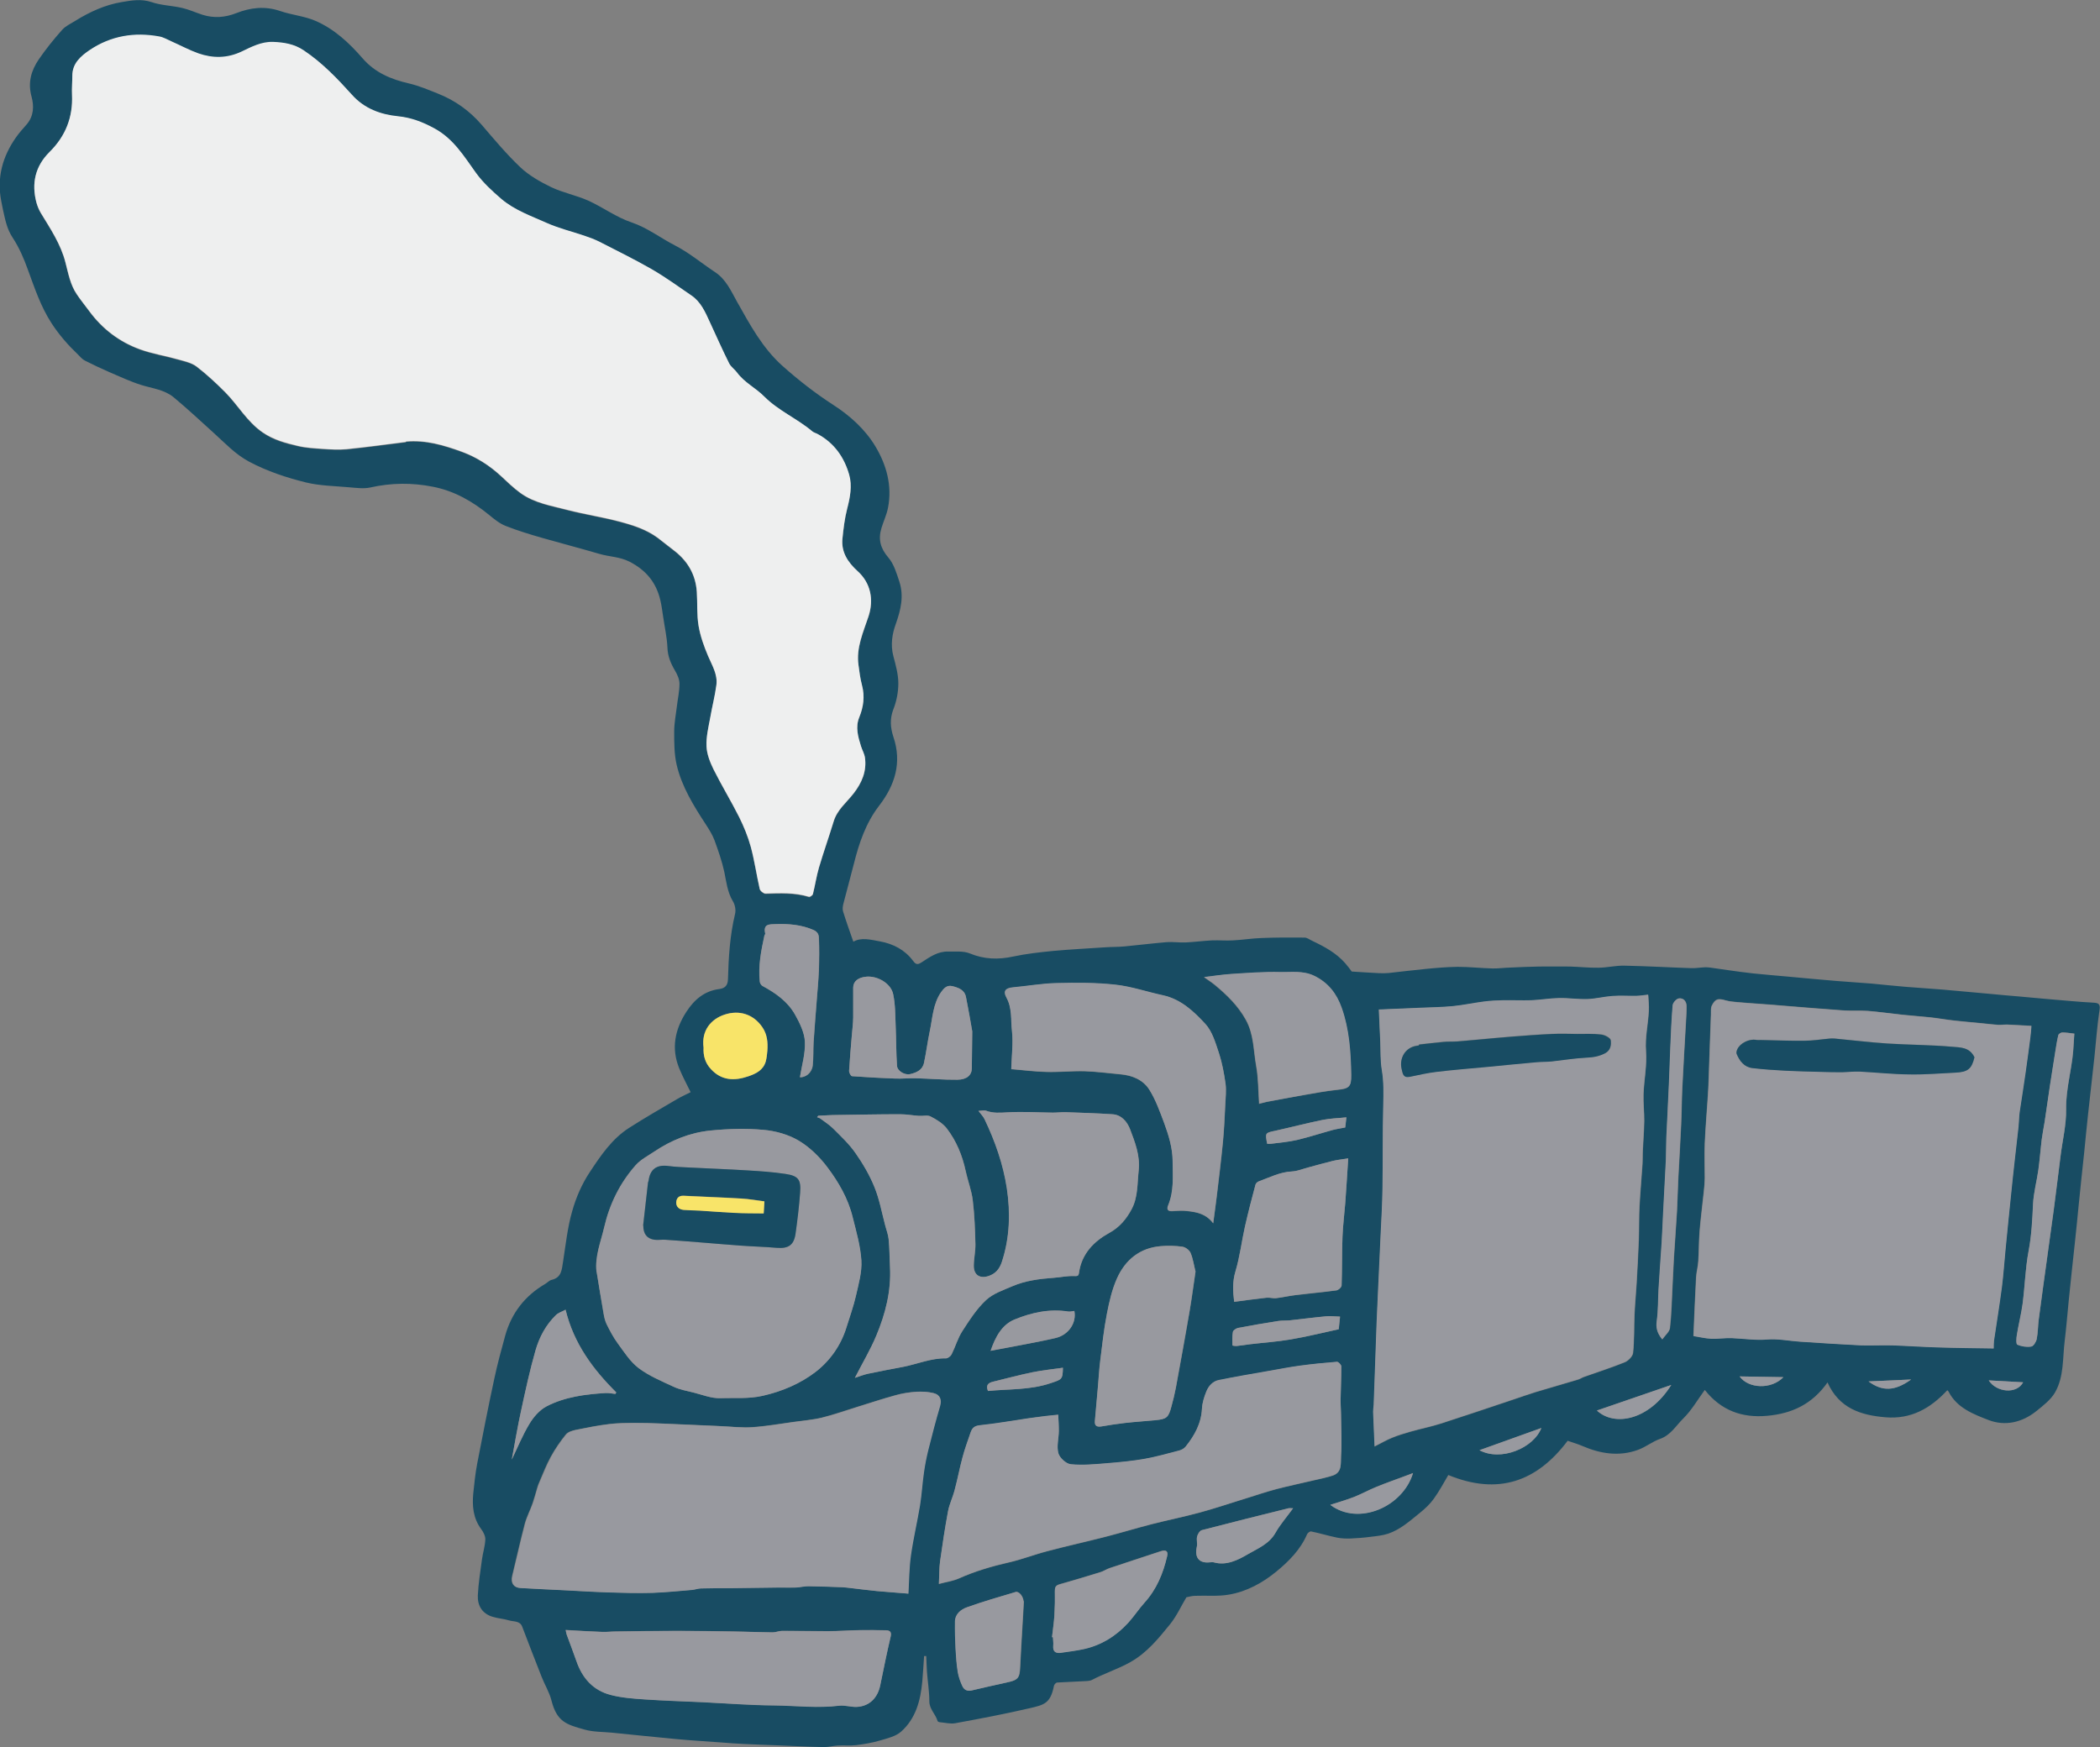 <?xml version="1.0" encoding="UTF-8"?><svg id="_レイヤー_2" xmlns="http://www.w3.org/2000/svg" viewBox="0 0 142.88 118.88"><rect x="0" y="0" width="142.88" height="118.88" fill="#808080" stroke="none"/><defs><style>.cls-1{fill:#98999f;}.cls-1,.cls-2,.cls-3,.cls-4{stroke-width:0px;}.cls-2{fill:#eeefef;}.cls-3{fill:#184c63;}.cls-4{fill:#f8e469;}</style></defs><g id="_レイヤー_1-2"><path class="cls-3" d="M62.87,112.75c-.04.56-.07,1.12-.12,1.68-.12,1.28-.44,2.51-1.44,3.4-.37.33-.95.46-1.46.61-.51.15-1.05.24-1.59.31-.42.05-.85,0-1.28.03-.32.02-.64.11-.96.1-1.07-.02-2.14-.08-3.21-.12-.73-.03-1.46-.05-2.19-.09-.51-.02-1.01-.06-1.51-.1-1.06-.08-2.12-.14-3.17-.24-1.44-.13-2.88-.29-4.31-.43-.62-.06-1.27-.04-1.86-.21-1.22-.34-1.88-.52-2.25-1.98-.14-.56-.46-1.07-.67-1.61-.45-1.13-.88-2.27-1.32-3.41-.16-.42-.58-.33-.9-.43-.36-.11-.74-.13-1.1-.24-.72-.21-1.05-.76-1.02-1.46.04-.81.17-1.62.28-2.43.06-.46.21-.91.23-1.37.01-.23-.13-.51-.28-.71-.55-.74-.62-1.57-.54-2.43.07-.68.14-1.36.27-2.04.37-1.92.75-3.85,1.16-5.76.21-.99.48-1.98.75-2.96.43-1.52,1.34-2.69,2.71-3.49.15-.09.28-.24.44-.28.69-.16.69-.7.78-1.24.18-1.15.3-2.32.62-3.43.26-.93.66-1.85,1.19-2.65.74-1.12,1.51-2.27,2.68-3.02,1.06-.68,2.16-1.31,3.25-1.95.32-.19.67-.34.94-.48-.25-.52-.55-1.06-.78-1.63-.55-1.36-.29-2.64.49-3.84.53-.82,1.22-1.42,2.24-1.55.38-.05.58-.24.59-.67.04-1.49.13-2.97.48-4.43.07-.27,0-.64-.15-.88-.37-.62-.44-1.31-.58-1.99-.16-.73-.41-1.45-.67-2.16-.14-.37-.36-.72-.58-1.06-.83-1.27-1.64-2.57-1.99-4.06-.17-.73-.17-1.51-.17-2.26,0-.57.11-1.13.18-1.7.06-.52.18-1.04.18-1.56,0-.3-.14-.62-.3-.89-.29-.49-.5-.98-.52-1.58-.03-.7-.19-1.39-.29-2.09-.06-.38-.1-.75-.19-1.12-.28-1.21-.97-2.05-2.1-2.63-.67-.34-1.37-.33-2.05-.53-1.3-.38-2.6-.72-3.9-1.09-.83-.24-1.66-.49-2.47-.81-.41-.16-.78-.46-1.13-.75-1.14-.93-2.38-1.64-3.83-1.92-1.41-.28-2.83-.27-4.25.05-.45.1-.95.03-1.43-.01-.99-.09-2-.1-2.95-.33-1.33-.33-2.64-.76-3.88-1.42-.95-.51-1.65-1.28-2.43-1.98-.9-.81-1.77-1.63-2.7-2.4-.63-.52-1.46-.6-2.22-.84-.73-.23-1.43-.56-2.13-.86-.57-.25-1.13-.51-1.68-.79-.18-.09-.32-.26-.47-.41-.67-.64-1.28-1.33-1.8-2.13-.74-1.14-1.15-2.39-1.61-3.64-.27-.76-.6-1.52-1.04-2.19-.4-.6-.51-1.25-.66-1.91-.04-.2-.08-.4-.12-.6-.3-1.58.09-3,1-4.3.22-.32.49-.61.74-.9.48-.56.5-1.24.33-1.87-.27-.96-.03-1.79.49-2.55.48-.7,1.02-1.37,1.59-2.01.23-.26.59-.42.89-.61.98-.61,2.03-1.09,3.17-1.28.65-.11,1.32-.23,2.01,0,.66.23,1.4.24,2.09.4.48.11.93.32,1.4.47.77.24,1.53.18,2.27-.11.99-.39,1.97-.5,3-.15.78.27,1.63.34,2.38.66,1.29.55,2.32,1.51,3.23,2.56.85.98,1.94,1.43,3.16,1.71.68.16,1.34.44,1.99.7,1.15.46,2.13,1.16,2.95,2.11.85.99,1.69,2,2.63,2.89.59.56,1.35.99,2.09,1.35.81.39,1.73.56,2.55.93.99.45,1.9,1.13,2.92,1.47,1.09.37,1.97,1.06,2.96,1.57.96.49,1.81,1.21,2.72,1.81.76.5,1.09,1.28,1.51,2.03.88,1.56,1.72,3.14,3.1,4.37,1.09.97,2.22,1.85,3.44,2.64,1.15.74,2.2,1.69,2.89,2.86.73,1.23,1.13,2.64.84,4.13-.09.48-.31.93-.45,1.4-.23.76-.07,1.37.47,2,.38.44.56,1.07.75,1.64.32.98.1,1.91-.24,2.87-.25.68-.37,1.43-.17,2.19.16.61.34,1.24.34,1.86,0,.59-.12,1.22-.34,1.77-.25.65-.2,1.25,0,1.86.6,1.76.11,3.3-.97,4.7-.9,1.17-1.36,2.53-1.71,3.93-.23.92-.49,1.83-.72,2.74-.04.17-.07.36-.02.52.21.68.45,1.35.7,2.06.53-.31,1.17-.14,1.82-.02.91.17,1.69.58,2.24,1.32.21.29.34.26.59.1.55-.36,1.1-.75,1.8-.73.5.01,1.04-.05,1.48.13.97.4,1.92.43,2.94.21.89-.19,1.8-.29,2.7-.38,1.2-.11,2.4-.17,3.59-.25.43-.03.87-.02,1.3-.06.95-.09,1.9-.21,2.86-.29.43-.03.87.04,1.3.02.59-.03,1.19-.11,1.78-.14.47-.02.94.03,1.42,0,.65-.03,1.3-.14,1.95-.16.98-.04,1.96-.04,2.93-.03.18,0,.36.15.54.23.82.39,1.62.82,2.23,1.52.17.19.32.4.44.56.62.04,1.23.08,1.85.11.22.01.44.01.66-.01.85-.09,1.7-.2,2.55-.28.71-.07,1.43-.13,2.15-.14.79,0,1.57.09,2.36.11.4.01.8-.05,1.21-.06.66-.03,1.31-.06,1.97-.07.7-.01,1.4,0,2.11,0,.64.02,1.27.09,1.91.08.59,0,1.17-.15,1.76-.14,1.53.03,3.06.12,4.58.17.32.01.63-.05.95-.06.2,0,.4.03.6.06.3.04.6.09.9.13.59.08,1.18.17,1.77.23.8.08,1.6.15,2.4.22,1.08.1,2.15.2,3.23.29.8.07,1.61.11,2.41.18.77.07,1.54.16,2.31.22.85.07,1.69.12,2.54.19,1.03.09,2.07.19,3.1.28.74.07,1.48.14,2.23.2,1.09.1,2.18.2,3.27.29.55.05,1.11.09,1.66.12.31.02.46.08.4.48-.16,1.07-.24,2.15-.35,3.22-.14,1.29-.29,2.58-.43,3.87-.1.89-.18,1.77-.27,2.66-.12,1.15-.25,2.29-.36,3.44-.09.89-.17,1.77-.27,2.66-.14,1.32-.29,2.64-.42,3.96-.09.9-.16,1.8-.27,2.7-.15,1.19-.04,2.45-.66,3.53-.29.5-.8.89-1.27,1.27-.97.78-2.13,1.04-3.25.61-1.03-.4-2.15-.82-2.72-1.93-.02-.05-.08-.08-.09-.1-1.15,1.24-2.47,1.99-4.22,1.84-1.67-.14-3.14-.61-3.93-2.37-1.05,1.49-2.43,2.12-4.1,2.27-1.73.16-3.15-.37-4.25-1.76-.49.67-.9,1.39-1.47,1.95-.49.48-.84,1.12-1.57,1.38-.52.18-.98.56-1.51.75-1.29.47-2.56.26-3.79-.27-.32-.14-.66-.23-.99-.35-2.1,2.79-4.74,3.72-8.12,2.33-.3.51-.61,1.09-.99,1.62-.26.36-.6.68-.95.96-.67.54-1.32,1.13-2.15,1.41-.39.13-.82.17-1.24.22-.44.06-.88.09-1.32.11-.31.01-.62,0-.92-.06-.59-.12-1.17-.3-1.76-.42-.08-.02-.24.1-.28.19-.45,1.05-1.24,1.84-2.09,2.54-.94.77-2.03,1.37-3.24,1.57-.74.13-1.52.05-2.28.08-.22,0-.44.07-.6.1-.36.6-.66,1.27-1.1,1.82-.79.97-1.56,1.94-2.71,2.59-.85.48-1.78.77-2.63,1.22-.1.05-.23.06-.34.07-.67.04-1.34.06-2.01.1-.08,0-.2.13-.22.22-.24,1.22-.68,1.3-1.66,1.53-1.67.39-3.37.71-5.06,1.02-.33.06-.7-.04-1.05-.07-.05,0-.14-.04-.15-.08-.13-.47-.56-.8-.56-1.34,0-.66-.11-1.33-.16-1.99-.03-.36-.03-.73-.05-1.09-.05,0-.1,0-.15,0ZM27.62,30.07c1.34-.13,2.59.25,3.82.7.99.36,1.87.92,2.65,1.65.43.4.85.81,1.32,1.15.95.69,2.12.87,3.22,1.16,1.17.3,2.37.48,3.53.79.91.24,1.81.53,2.59,1.1.35.26.69.55,1.04.81.97.72,1.54,1.66,1.62,2.87.05.77,0,1.56.12,2.31.12.7.37,1.4.65,2.06.28.64.66,1.26.56,1.98-.1.75-.3,1.48-.42,2.22-.11.64-.28,1.3-.25,1.94.03.53.24,1.08.48,1.57.55,1.1,1.19,2.14,1.74,3.24.32.64.6,1.32.79,2.02.25.94.39,1.91.61,2.87.03.13.26.32.39.32,1-.02,1.99-.08,2.96.22.07.02.25-.1.27-.19.15-.6.23-1.21.41-1.8.31-1.05.68-2.09,1-3.14.24-.8.88-1.29,1.36-1.91.55-.71.9-1.5.77-2.43-.04-.27-.19-.52-.27-.78-.2-.64-.39-1.3-.12-1.96.29-.72.39-1.42.19-2.18-.12-.45-.18-.92-.24-1.38-.16-1.18.33-2.24.68-3.31.38-1.13.16-2.27-.74-3.08-.65-.59-1.13-1.29-1.03-2.23.07-.68.15-1.36.32-2.02.2-.77.35-1.56.14-2.3-.34-1.17-1.01-2.16-2.13-2.77-.13-.07-.28-.1-.38-.19-1.03-.87-2.3-1.4-3.27-2.37-.58-.58-1.35-.95-1.85-1.63-.16-.22-.42-.39-.54-.63-.46-.92-.87-1.87-1.31-2.8-.32-.68-.61-1.38-1.26-1.82-.89-.61-1.76-1.24-2.69-1.78-1.15-.67-2.35-1.26-3.54-1.86-.33-.17-.69-.3-1.04-.42-.86-.3-1.76-.51-2.59-.88-1.05-.47-2.16-.86-3.05-1.61-.63-.54-1.26-1.11-1.74-1.78-.83-1.13-1.54-2.33-2.84-3.04-.79-.43-1.57-.73-2.46-.82-1.21-.13-2.3-.53-3.14-1.46-1-1.11-2.04-2.19-3.29-3.03-.64-.43-1.34-.54-2.07-.57-.79-.04-1.48.34-2.16.66-.98.47-1.95.46-2.93.12-.62-.22-1.21-.54-1.82-.81-.28-.12-.55-.29-.84-.34-1.69-.31-3.28-.05-4.72.91-.63.42-1.21.9-1.2,1.77,0,.43-.04.85-.02,1.28.07,1.53-.43,2.82-1.53,3.9-.97.96-1.24,2.13-.89,3.44.07.25.17.49.3.71.65,1.07,1.35,2.12,1.67,3.35.19.75.32,1.51.77,2.17.27.39.57.76.85,1.15.89,1.21,2.05,2.09,3.44,2.6.85.31,1.75.45,2.63.7.43.12.9.22,1.24.48.69.53,1.34,1.13,1.95,1.75.87.88,1.46,1.98,2.53,2.72.76.53,1.57.74,2.41.93.55.13,1.13.16,1.69.2.54.03,1.09.07,1.63.02,1.35-.14,2.69-.32,4.03-.49ZM93.52,98.44c.46-.23.81-.44,1.18-.59.41-.17.84-.3,1.26-.42.7-.2,1.41-.34,2.1-.56,1.64-.53,3.27-1.08,4.91-1.63.51-.17,1.01-.35,1.53-.51.96-.29,1.92-.56,2.88-.85.14-.04.26-.13.4-.18.93-.33,1.87-.63,2.78-1,.24-.1.54-.41.56-.64.09-.88.06-1.76.1-2.64.03-.69.1-1.37.14-2.06.06-.99.11-1.98.15-2.98.03-.77,0-1.55.05-2.32.05-.95.14-1.9.2-2.84.02-.29,0-.59.02-.88.03-.69.09-1.37.1-2.06,0-.6-.07-1.21-.05-1.81.03-.98.24-1.95.17-2.95-.07-.89.14-1.8.19-2.7.02-.41-.03-.83-.04-1.12-.31.03-.55.07-.8.08-.54.01-1.09-.03-1.63.01-.57.04-1.13.19-1.7.21-.64.02-1.28-.08-1.91-.07-.63.01-1.27.13-1.9.15-.64.03-1.27,0-1.91,0-.45,0-.89.04-1.34.09-.7.09-1.39.24-2.09.31-.73.07-1.47.08-2.2.11-.72.03-1.44.06-2.15.09-.26.01-.51.02-.69.03.03.79.06,1.5.1,2.21.03.63,0,1.26.1,1.88.14.81.12,1.62.1,2.44-.05,1.86-.02,3.71-.05,5.57-.02,1.09-.08,2.18-.13,3.27-.06,1.3-.12,2.6-.18,3.91-.03.67-.07,1.35-.09,2.02-.07,1.86-.13,3.73-.2,5.59,0,.16-.04.32-.04.48.03.76.06,1.53.1,2.38ZM138.22,69.8c-.59-.03-1.14-.07-1.69-.09-.2,0-.39.03-.59.02-.41-.03-.81-.08-1.22-.12-.58-.06-1.16-.1-1.74-.17-.55-.06-1.09-.16-1.64-.22-.64-.07-1.28-.11-1.92-.18-.78-.08-1.56-.19-2.34-.26-.54-.04-1.09,0-1.63-.03-1.44-.1-2.88-.23-4.32-.34-.47-.04-.93-.08-1.4-.11-.52-.04-1.05-.07-1.57-.12-.26-.02-.52-.05-.77-.12-.5-.15-.69-.11-.93.36-.08.17-.05.4-.06.6-.05,1.52-.11,3.05-.16,4.57-.01.33-.02.65-.05.98-.07,1.08-.16,2.16-.21,3.24-.03.78,0,1.57,0,2.35,0,.35-.04.7-.08,1.05-.09.85-.2,1.71-.27,2.56-.05.67-.04,1.35-.09,2.03-.02.38-.13.75-.15,1.12-.07,1.3-.12,2.61-.18,3.98.4.06.8.16,1.19.18.48.02.96-.06,1.43-.04.8.03,1.58.16,2.39.09.73-.06,1.48.1,2.23.15,1.39.09,2.77.19,4.16.25.71.03,1.42-.01,2.13,0,1.04.03,2.09.11,3.13.14,1.24.04,2.48.05,3.76.07,0-.21,0-.37.02-.52.18-1.22.38-2.44.54-3.67.11-.82.16-1.65.24-2.48.13-1.26.25-2.53.38-3.79.08-.81.17-1.62.26-2.43.08-.74.17-1.47.25-2.21.04-.33.04-.67.08-1.01.12-.86.26-1.72.39-2.59.12-.81.22-1.62.33-2.43.03-.25.05-.51.08-.83ZM61.78,108.44c.05-.88.05-1.75.17-2.6.16-1.15.44-2.28.62-3.42.12-.75.16-1.51.27-2.26.07-.5.17-1,.29-1.49.25-1,.51-1.99.8-2.98.13-.43.03-.78-.43-.9-.38-.09-.78-.11-1.17-.09-.48.03-.97.11-1.43.24-.88.24-1.74.53-2.62.8-.79.24-1.57.52-2.37.72-.62.15-1.27.2-1.91.29-.94.13-1.87.29-2.81.36-.71.05-1.44-.04-2.15-.07-1.36-.06-2.72-.13-4.08-.18-.59-.02-1.18-.04-1.78-.04-.59,0-1.18,0-1.76.08-.75.09-1.5.24-2.24.39-.25.05-.55.14-.69.32-.38.47-.73.98-1.02,1.51-.31.56-.54,1.16-.79,1.75-.05.1-.08.21-.12.32-.11.37-.21.74-.33,1.1-.16.47-.4.91-.53,1.39-.31,1.18-.57,2.37-.86,3.55-.11.47.08.79.54.82.98.06,1.96.1,2.94.15,1.02.05,2.03.11,3.05.15,1,.03,2,.06,3,.03.9-.03,1.8-.12,2.7-.2.2-.02.4-.09.6-.1.7-.02,1.4,0,2.1-.02,1.02-.01,2.05-.03,3.07-.04.42,0,.84.02,1.26,0,.29,0,.58-.1.87-.09.79,0,1.59.04,2.38.07.13,0,.26.02.39.04.64.07,1.27.16,1.91.22.68.07,1.36.11,2.1.17ZM40.59,86.55c.16.94.31,1.88.47,2.82.04.25.1.51.21.74.22.44.45.88.74,1.28.44.6.86,1.26,1.43,1.7.71.54,1.56.89,2.38,1.27.41.19.88.27,1.33.39.62.15,1.24.41,1.85.39.95-.03,1.91.06,2.88-.16,1.33-.3,2.56-.83,3.61-1.63.97-.75,1.71-1.79,2.09-3.01.23-.72.49-1.43.65-2.17.18-.79.41-1.61.37-2.4-.06-.99-.35-1.97-.59-2.94-.31-1.28-.97-2.41-1.75-3.44-.53-.69-1.2-1.35-1.95-1.79-.7-.41-1.57-.65-2.39-.72-1.19-.1-2.41-.07-3.6.05-1.37.14-2.65.65-3.81,1.43-.43.29-.92.54-1.26.92-1.08,1.22-1.78,2.64-2.15,4.24-.23,1-.64,1.96-.52,3.03ZM58.16,93.76c.35-.11.62-.22.89-.28.8-.17,1.6-.32,2.4-.47.97-.19,1.9-.6,2.92-.58.13,0,.31-.14.38-.27.26-.52.42-1.1.73-1.58.48-.74.97-1.51,1.61-2.11.48-.45,1.18-.68,1.8-.95.88-.38,1.83-.5,2.79-.57.47-.03.94-.14,1.4-.12.24,0,.3,0,.34-.23.18-1.28,1-2.12,2.05-2.7.71-.39,1.17-.94,1.53-1.62.44-.82.38-1.75.48-2.64.11-.99-.25-1.92-.59-2.81-.19-.49-.57-.97-1.19-1.01-1.05-.07-2.11-.1-3.16-.14-.3-.01-.6.03-.9.03-1.03,0-2.06-.08-3.09-.02-.5.03-.97.07-1.45-.11-.13-.05-.3,0-.52.01.16.22.32.37.41.56.72,1.5,1.28,3.08,1.52,4.71.25,1.67.2,3.37-.34,5.01-.15.47-.41.78-.88.95-.6.21-1.03-.05-1.03-.68,0-.49.12-.99.11-1.48-.03-1-.06-2-.18-2.98-.08-.67-.33-1.32-.48-1.99-.23-1.07-.64-2.06-1.3-2.92-.27-.34-.69-.6-1.09-.8-.21-.11-.52-.02-.79-.04-.43-.03-.85-.11-1.28-.11-1.42,0-2.85.03-4.27.05-.43,0-.87.04-1.3.05-.03.03-.06.07-.08.1.08.03.17.05.23.1.3.22.62.42.87.68.53.53,1.08,1.05,1.51,1.66.5.72.96,1.5,1.29,2.31.34.83.5,1.73.73,2.6.09.32.21.64.24.97.06.62.06,1.25.09,1.87.08,1.64-.31,3.18-.93,4.67-.4.96-.94,1.86-1.46,2.88ZM63.88,107.79c.52-.14.96-.2,1.35-.37,1.09-.49,2.22-.82,3.39-1.09.89-.2,1.75-.54,2.64-.77,1.32-.35,2.64-.64,3.96-.98,1.05-.27,2.1-.59,3.15-.86,1.08-.28,2.18-.5,3.26-.79,1.07-.29,2.11-.65,3.17-.97.68-.21,1.35-.44,2.03-.62.84-.22,1.7-.4,2.55-.6.44-.1.88-.19,1.31-.33.64-.22.52-.84.55-1.3.06-.94,0-1.9,0-2.85,0-.31-.04-.63-.03-.94.01-.78.06-1.56.05-2.33,0-.11-.2-.32-.29-.31-.84.06-1.67.14-2.5.26-.75.1-1.5.25-2.25.38-1.1.2-2.2.38-3.29.6-.41.08-.7.4-.85.77-.15.37-.28.78-.3,1.17-.05,1.02-.51,1.84-1.12,2.6-.1.13-.28.22-.44.26-.77.2-1.54.42-2.32.56-.84.15-1.69.23-2.55.3-.83.06-1.68.15-2.5.07-.31-.03-.75-.43-.84-.75-.13-.47.02-1.01.03-1.52,0-.38-.03-.75-.04-1.1-.31.03-.59.05-.86.09-.38.04-.76.09-1.14.15-1.12.16-2.23.36-3.35.48-.36.04-.51.19-.61.48-.19.56-.4,1.12-.55,1.69-.2.74-.34,1.5-.54,2.24-.13.49-.36.96-.45,1.45-.21,1.13-.38,2.26-.54,3.4-.07.47-.05.96-.08,1.55ZM68.8,72.76c.8.06,1.61.17,2.42.19.86.02,1.71-.07,2.57-.05.81.02,1.63.14,2.44.21.82.07,1.56.38,1.98,1.06.43.69.71,1.48,1,2.25.31.84.57,1.71.58,2.61,0,1,.1,2.03-.3,2.99-.13.31-.02.42.31.4.34-.03.68-.05,1.02,0,.62.07,1.23.18,1.73.83.09-.71.17-1.27.24-1.83.15-1.23.3-2.46.42-3.69.08-.84.12-1.69.16-2.54.02-.48.08-.96.02-1.43-.1-.71-.23-1.42-.45-2.09-.23-.69-.45-1.47-.92-1.98-.79-.85-1.66-1.69-2.88-1.95-1.08-.23-2.14-.6-3.23-.72-1.33-.15-2.67-.14-4.01-.11-1,.02-1.99.2-2.98.29-.49.05-.68.25-.44.69.41.73.3,1.53.38,2.29.09.8-.02,1.63-.05,2.6ZM38.49,110.92c.03.15.04.23.07.31.22.6.45,1.19.66,1.8.4,1.16,1.14,2,2.34,2.3.74.19,1.53.25,2.29.3,1.32.09,2.64.13,3.95.19,1.63.08,3.25.21,4.88.22,1.47.01,2.94.2,4.41.02.4-.05.81.11,1.22.08.84-.05,1.4-.6,1.58-1.47.23-1.11.45-2.22.71-3.32.08-.33-.07-.41-.32-.42-.6-.02-1.21-.02-1.81-.01-.71.01-1.42.07-2.13.07-1.04,0-2.09-.03-3.13-.02-.22,0-.43.11-.65.1-.88,0-1.77-.05-2.65-.06-1.28-.02-2.55-.04-3.83-.04-1.39,0-2.79.02-4.18.04-.3,0-.61.04-.91.03-.82-.03-1.64-.08-2.5-.13ZM81.34,86.5c-.11-.42-.17-.86-.33-1.25-.08-.19-.35-.39-.55-.42-.48-.07-.99-.08-1.47-.04-1.43.12-2.41.93-2.98,2.18-.34.76-.53,1.59-.69,2.41-.21,1.07-.33,2.16-.46,3.24-.07.57-.1,1.14-.15,1.7-.07.79-.14,1.58-.21,2.37-.03.37.17.42.48.36.52-.09,1.05-.17,1.57-.23.69-.08,1.39-.12,2.08-.19.76-.08.88-.18,1.08-.94.11-.42.22-.85.3-1.27.32-1.73.64-3.46.93-5.19.16-.9.27-1.81.41-2.74ZM91.73,78.83c-.44.07-.74.1-1.04.17-.54.13-1.08.28-1.62.43-.39.1-.78.27-1.18.29-.82.04-1.52.41-2.26.68-.09.03-.19.13-.21.22-.25.94-.49,1.88-.71,2.82-.23,1.02-.35,2.07-.65,3.07-.21.7-.18,1.36-.09,2.08.75-.1,1.47-.2,2.2-.28.21-.02.44.06.65.03.45-.05.89-.16,1.34-.21.92-.11,1.85-.19,2.77-.32.13-.02.34-.21.35-.33.04-1.11.02-2.21.06-3.32.03-.77.13-1.54.19-2.31.07-.96.13-1.93.2-3.01ZM85.68,75.11c.2-.05.34-.09.48-.12.83-.16,1.67-.32,2.5-.46.76-.13,1.52-.28,2.29-.36.83-.08.99-.2.97-1.02-.03-1.55-.12-3.09-.65-4.56-.34-.96-.91-1.71-1.88-2.18-.76-.37-1.53-.24-2.3-.25-1.11-.02-2.23.06-3.34.13-.61.04-1.21.13-1.84.21.27.19.52.35.75.54.82.68,1.57,1.41,2.1,2.37.55.99.51,2.09.7,3.14.15.83.14,1.7.2,2.58ZM66.15,70.18c-.1-.56-.25-1.46-.43-2.35-.1-.48-.53-.63-.94-.73-.35-.08-.56.15-.75.41-.56.8-.58,1.76-.77,2.66-.15.71-.24,1.43-.39,2.14-.1.5-.51.68-.95.78-.37.08-.87-.21-.89-.57-.06-.89-.05-1.78-.09-2.68-.03-.73-.02-1.48-.17-2.19-.16-.74-1.07-1.26-1.83-1.19-.55.05-.88.31-.89.74-.01.68,0,1.36,0,2.04,0,.39-.05.79-.09,1.18-.07.82-.14,1.63-.19,2.45,0,.12.12.35.2.36.97.07,1.95.13,2.92.16.47.02.94-.03,1.41-.02.95.02,1.89.11,2.84.1.65,0,.98-.32.98-.78.01-.72.02-1.45.03-2.51ZM71.58,111.39s.04,0,.06,0c0,.19.04.39.02.58-.03.41.17.53.53.48.52-.07,1.04-.13,1.55-.25,1.2-.26,2.2-.89,3.03-1.8.39-.43.71-.93,1.11-1.37.82-.9,1.26-1.98,1.53-3.15.08-.35-.08-.45-.45-.33-1.15.38-2.31.76-3.45,1.14-.22.07-.42.22-.64.28-.93.29-1.86.57-2.79.83-.27.08-.32.22-.31.48.02.54,0,1.07-.03,1.61-.03.49-.11.98-.16,1.48ZM141.13,70.33c-.32-.04-.57-.08-.81-.08-.09,0-.25.1-.27.18-.09.38-.15.77-.21,1.15-.12.76-.25,1.53-.36,2.29-.12.82-.24,1.64-.36,2.46-.06.4-.14.8-.2,1.21-.09.69-.14,1.39-.23,2.08-.11.78-.33,1.54-.36,2.32-.05,1.07-.1,2.12-.3,3.17-.23,1.18-.26,2.41-.41,3.61-.09.71-.27,1.4-.39,2.11-.04.22-.06.62.03.66.29.12.64.18.95.13.15-.02.33-.32.37-.51.09-.44.08-.9.14-1.35.19-1.44.39-2.89.59-4.33.14-1.04.29-2.08.43-3.12.16-1.21.3-2.43.46-3.64.13-1.07.4-2.14.38-3.21-.02-1.35.37-2.63.48-3.94.03-.38.05-.76.08-1.2ZM69.65,108.96c-.02-.31-.3-.7-.54-.63-1.11.33-2.22.65-3.31,1.04-.41.15-.8.45-.81.97-.01.63,0,1.25.04,1.88.03.52.06,1.05.15,1.56.05.32.17.65.31.95.11.24.32.37.62.3.79-.19,1.58-.37,2.38-.54.8-.17.9-.3.93-1.1.04-.9.1-1.79.15-2.69.03-.55.07-1.11.1-1.74ZM54.42,73.31c.39.02.82-.29.88-.8.06-.52.03-1.06.06-1.58.06-.93.14-1.87.21-2.8.05-.7.12-1.4.15-2.1.03-.74.04-1.48,0-2.21,0-.2-.07-.4-.36-.53-.83-.37-1.69-.43-2.57-.4-.44.01-.87-.01-.72.64.01.05-.05.1-.06.16-.23,1.02-.42,2.05-.31,3.11.01.11.09.25.19.3.88.48,1.7,1.05,2.2,1.93.32.57.65,1.23.68,1.86.04.8-.22,1.62-.34,2.43ZM38.48,89.12c-.26.14-.5.21-.66.37-.68.66-1.12,1.49-1.38,2.38-.39,1.36-.69,2.75-.99,4.14-.24,1.09-.42,2.19-.63,3.31.4-.84.74-1.67,1.2-2.43.28-.47.69-.94,1.16-1.19,1.25-.65,2.63-.82,4.03-.91.22-.01.44.04.66.06.02-.03.04-.07.06-.1-1.58-1.58-2.89-3.32-3.45-5.63ZM113.1,91.15c.21-.3.5-.53.53-.79.11-.92.12-1.84.17-2.76.04-.67.06-1.35.1-2.02.06-1.07.15-2.13.21-3.2.04-.75.05-1.5.09-2.24.06-1.2.14-2.4.19-3.6.04-.84.04-1.68.08-2.51.07-1.51.16-3.01.25-4.52.02-.35.05-.7.04-1.05,0-.32-.21-.56-.52-.52-.16.02-.4.29-.42.46-.09.96-.12,1.93-.16,2.9-.03.78-.05,1.56-.09,2.33-.06,1.26-.13,2.52-.18,3.78-.02.5-.01,1-.03,1.5-.06,1.21-.13,2.43-.19,3.64-.04.67-.06,1.35-.1,2.02-.06,1.05-.14,2.1-.21,3.15-.04.72-.03,1.44-.12,2.15-.06.44-.01.81.38,1.28ZM47.87,71.29c-.03.53.1,1.03.5,1.46.73.79,1.6.81,2.54.49.52-.18,1.01-.42,1.19-1.01.07-.23.09-.48.11-.73.05-.56-.01-1.12-.34-1.6-.6-.89-1.56-1.2-2.57-.86-.92.3-1.59,1.07-1.43,2.25ZM87.98,102.63c-.22,0-.27-.01-.31,0-1.97.49-3.94.98-5.9,1.49-.14.04-.28.26-.32.43-.05.22.03.48-.02.7-.18.82.24,1.13.88,1.06.09,0,.18-.03.27,0,.87.25,1.67-.17,2.32-.55.65-.38,1.44-.69,1.87-1.44.32-.57.76-1.07,1.21-1.69ZM67.4,91.92c.57-.11,1.09-.2,1.6-.3.94-.19,1.89-.35,2.82-.57.89-.21,1.43-1.03,1.27-1.84-.14.01-.29.06-.42.04-1.27-.2-2.49.07-3.64.54-.86.35-1.31,1.19-1.64,2.14ZM91.17,89.59c-.37-.01-.66-.05-.95-.02-.81.08-1.61.19-2.42.27-.28.03-.57,0-.84.05-.91.14-1.82.3-2.72.47-.13.03-.33.16-.35.27-.06.3-.04.61-.03.92,0,.02.18.05.28.04.3-.03.61-.08.91-.12.93-.11,1.86-.17,2.78-.33,1.08-.18,2.14-.45,3.26-.69.02-.2.05-.48.09-.86ZM90.52,102.4c1.92,1.44,4.93.13,5.62-2.17-.14.05-.28.11-.42.16-.69.26-1.39.5-2.07.78-.52.21-1.01.49-1.53.69-.49.19-1,.34-1.6.53ZM91.61,76.03c-.55.06-1.09.07-1.6.17-1.08.22-2.15.5-3.23.74-.71.15-.71.14-.57.89.08,0,.17.01.25,0,.59-.08,1.19-.13,1.78-.26.82-.19,1.62-.45,2.43-.68.27-.07.55-.11.85-.17.02-.16.05-.39.08-.69ZM113.71,94.24c-1.74.6-3.37,1.16-5.06,1.74,1.19,1.11,3.54.68,5.06-1.74ZM67.22,94.65c1.41-.14,2.84-.05,4.23-.52.81-.27.85-.26.87-1.06-.7.1-1.4.17-2.09.31-.9.18-1.78.42-2.67.64-.32.08-.51.23-.34.63ZM104.87,97.17c-1.4.5-2.81,1.01-4.21,1.51,1.45.78,3.69-.15,4.21-1.51ZM118.36,93.66c.59.83,2.15.91,2.98.05-1.02-.02-1.97-.03-2.98-.05ZM130.03,93.87l-2.9.13c.96.71,1.79.66,2.9-.13ZM137.65,94.06c-.8-.05-1.54-.09-2.34-.13.52.81,1.89.97,2.34.13Z"/><path class="cls-2" d="M27.62,30.07c-1.34.17-2.68.35-4.03.49-.54.05-1.09.02-1.63-.02-.57-.04-1.14-.07-1.69-.2-.84-.2-1.65-.41-2.41-.93-1.06-.74-1.66-1.84-2.53-2.72-.62-.62-1.26-1.22-1.95-1.75-.34-.26-.81-.36-1.24-.48-.87-.25-1.78-.39-2.63-.7-1.4-.51-2.55-1.39-3.44-2.6-.28-.38-.59-.75-.85-1.15-.44-.65-.57-1.42-.77-2.17-.31-1.23-1.02-2.28-1.67-3.35-.13-.22-.23-.46-.3-.71-.35-1.31-.08-2.48.89-3.44,1.09-1.08,1.6-2.37,1.53-3.9-.02-.42.02-.85.02-1.28,0-.86.58-1.35,1.2-1.77,1.44-.96,3.03-1.22,4.72-.91.29.05.56.22.84.34.61.27,1.2.59,1.82.81.98.34,1.95.34,2.93-.12.67-.32,1.36-.69,2.16-.66.73.03,1.43.14,2.07.57,1.26.84,2.29,1.92,3.29,3.03.84.94,1.94,1.34,3.14,1.46.89.09,1.67.39,2.46.82,1.31.71,2.02,1.9,2.84,3.04.48.66,1.11,1.24,1.74,1.78.89.75,2,1.14,3.05,1.61.83.37,1.73.59,2.59.88.35.12.71.25,1.04.42,1.19.61,2.39,1.2,3.54,1.86.93.54,1.8,1.17,2.69,1.78.65.44.95,1.14,1.26,1.82.43.93.85,1.88,1.31,2.8.12.24.38.41.54.63.5.68,1.28,1.05,1.85,1.63.97.97,2.24,1.5,3.27,2.37.11.09.26.12.38.19,1.12.61,1.8,1.59,2.13,2.77.21.74.06,1.53-.14,2.3-.17.66-.25,1.34-.32,2.02-.1.94.38,1.64,1.03,2.23.9.81,1.11,1.95.74,3.08-.35,1.06-.85,2.13-.68,3.31.06.46.12.93.24,1.38.2.76.1,1.47-.19,2.18-.27.66-.08,1.32.12,1.96.08.26.23.51.27.78.13.93-.22,1.72-.77,2.43-.48.62-1.12,1.11-1.36,1.91-.32,1.05-.69,2.09-1,3.14-.17.59-.26,1.2-.41,1.8-.02.08-.2.21-.27.19-.97-.3-1.97-.25-2.96-.22-.13,0-.36-.18-.39-.32-.22-.95-.35-1.92-.61-2.87-.19-.69-.47-1.37-.79-2.02-.55-1.09-1.19-2.14-1.74-3.24-.24-.49-.46-1.04-.48-1.57-.03-.64.13-1.3.25-1.94.13-.74.32-1.48.42-2.22.1-.73-.29-1.34-.56-1.98-.28-.66-.53-1.35-.65-2.06-.13-.76-.07-1.54-.12-2.31-.08-1.21-.65-2.15-1.62-2.87-.35-.26-.69-.55-1.04-.81-.77-.57-1.68-.86-2.59-1.1-1.16-.31-2.36-.49-3.53-.79-1.11-.29-2.27-.47-3.22-1.16-.47-.34-.89-.75-1.32-1.15-.78-.72-1.66-1.28-2.65-1.65-1.23-.45-2.48-.82-3.82-.7Z"/><path class="cls-1" d="M93.52,98.44c-.04-.86-.07-1.62-.1-2.38,0-.16.03-.32.04-.48.07-1.86.13-3.73.2-5.59.03-.67.06-1.35.09-2.02.06-1.3.12-2.6.18-3.91.05-1.09.12-2.18.13-3.27.03-1.86,0-3.72.05-5.57.02-.82.04-1.62-.1-2.44-.1-.61-.08-1.25-.1-1.88-.03-.71-.06-1.41-.1-2.21.18,0,.43-.02.69-.03.72-.03,1.44-.06,2.15-.09.73-.03,1.47-.04,2.2-.11.7-.07,1.39-.22,2.09-.31.44-.06.89-.08,1.34-.09.64-.01,1.27.02,1.91,0,.64-.03,1.27-.14,1.9-.15.64-.01,1.28.09,1.91.07.57-.02,1.13-.17,1.7-.21.54-.04,1.09,0,1.63-.01.24,0,.48-.05.8-.08.01.29.07.71.04,1.12-.05.9-.26,1.81-.19,2.7.08,1.01-.13,1.97-.17,2.95-.02.6.06,1.21.05,1.81-.01.69-.07,1.37-.1,2.06-.01.29,0,.59-.02.88-.06.95-.15,1.9-.2,2.84-.04.77-.02,1.55-.05,2.32-.04.99-.09,1.98-.15,2.98-.04.69-.11,1.37-.14,2.06-.04.88,0,1.77-.1,2.64-.02.24-.32.54-.56.64-.91.37-1.85.67-2.78,1-.14.05-.26.14-.4.18-.96.29-1.92.56-2.88.85-.51.16-1.02.34-1.53.51-1.64.55-3.27,1.1-4.91,1.63-.69.22-1.4.36-2.1.56-.43.12-.85.25-1.26.42-.37.15-.72.36-1.18.59ZM96.55,71.08s0,.03,0,.04c-.06,0-.13.02-.19.03-.74.13-1.15.82-.99,1.56.08.35.11.64.58.54.59-.12,1.18-.26,1.78-.33,1.16-.14,2.32-.23,3.48-.34,1.12-.11,2.23-.22,3.35-.32.33-.03.67-.02,1-.05.81-.08,1.61-.22,2.41-.26.45-.02.85-.09,1.25-.3.39-.2.42-.58.38-.88-.02-.16-.4-.37-.64-.39-.54-.06-1.09-.03-1.64-.04-.57,0-1.15-.02-1.72,0-.91.04-1.82.11-2.72.18-.76.06-1.51.14-2.26.2-.5.05-1,.1-1.5.13-.3.02-.6,0-.9.03-.56.05-1.11.12-1.66.18Z"/><path class="cls-1" d="M138.22,69.8c-.03.32-.04.57-.08.83-.11.81-.21,1.62-.33,2.43-.12.86-.26,1.72-.39,2.59-.05.33-.05.67-.08,1.01-.08.74-.17,1.47-.25,2.21-.09.81-.18,1.62-.26,2.43-.13,1.26-.26,2.53-.38,3.79-.08.83-.14,1.66-.24,2.48-.16,1.23-.36,2.45-.54,3.67-.02.15-.01.31-.02.52-1.28-.02-2.52-.03-3.76-.07-1.04-.03-2.09-.1-3.13-.14-.71-.02-1.42.02-2.13,0-1.39-.07-2.78-.16-4.16-.25-.74-.05-1.49-.21-2.23-.15-.81.07-1.59-.06-2.39-.09-.48-.02-.96.06-1.43.04-.4-.02-.79-.12-1.19-.18.06-1.37.11-2.68.18-3.98.02-.38.13-.75.15-1.12.04-.68.03-1.36.09-2.03.07-.86.18-1.71.27-2.56.04-.35.07-.7.08-1.05,0-.78-.03-1.57,0-2.35.04-1.08.14-2.16.21-3.24.02-.33.03-.65.05-.98.05-1.52.1-3.05.16-4.57,0-.2-.02-.43.06-.6.23-.46.43-.5.93-.36.25.07.51.1.77.12.52.05,1.05.08,1.57.12.47.04.93.07,1.4.11,1.44.12,2.88.24,4.32.34.54.04,1.09,0,1.63.03.78.06,1.56.17,2.34.26.64.07,1.28.11,1.92.18.55.06,1.09.16,1.64.22.58.07,1.16.11,1.74.17.41.04.81.09,1.22.12.19.01.39-.03.59-.02.55.02,1.09.06,1.69.09ZM134.34,71.94c-.34-.7-.99-.67-1.51-.72-1.46-.13-2.93-.12-4.4-.22-1.21-.08-2.41-.22-3.61-.34-.1,0-.21,0-.31,0-.58.05-1.16.14-1.74.15-.98.01-1.97-.03-2.95-.05-.12,0-.24,0-.35-.01-.46-.08-1.07.21-1.26.63-.05.1-.08.24-.05.33.2.48.51.9,1.07.96.76.09,1.52.14,2.28.18.82.04,1.65.06,2.47.08.46.01.92.02,1.37.02.4,0,.81-.05,1.21-.04,1.12.05,2.23.17,3.35.19,1.04.01,2.08-.07,3.13-.12.86-.04,1.11-.25,1.3-1.05Z"/><path class="cls-1" d="M61.78,108.44c-.74-.06-1.42-.11-2.1-.17-.64-.06-1.27-.15-1.91-.22-.13-.01-.26-.03-.39-.04-.79-.03-1.59-.06-2.38-.07-.29,0-.58.08-.87.09-.42.01-.84-.01-1.26,0-1.02.01-2.05.03-3.07.04-.7,0-1.4,0-2.1.02-.2,0-.4.08-.6.1-.9.07-1.8.17-2.7.2-1,.03-2,0-3-.03-1.02-.03-2.04-.1-3.05-.15-.98-.05-1.96-.09-2.94-.15-.46-.03-.65-.35-.54-.82.29-1.18.55-2.37.86-3.55.13-.48.36-.92.53-1.39.13-.36.22-.74.33-1.1.03-.11.07-.22.12-.32.26-.58.49-1.19.79-1.75.29-.53.64-1.04,1.02-1.51.15-.18.45-.27.69-.32.74-.15,1.49-.3,2.24-.39.58-.07,1.17-.07,1.76-.08.59,0,1.18.01,1.78.04,1.36.06,2.72.12,4.08.18.72.03,1.44.12,2.15.07.94-.06,1.88-.23,2.81-.36.64-.09,1.29-.14,1.91-.29.8-.19,1.58-.47,2.37-.72.87-.27,1.74-.56,2.62-.8.46-.13.95-.21,1.43-.24.39-.03.8,0,1.17.09.46.11.56.47.43.9-.29.98-.55,1.98-.8,2.98-.12.49-.22.99-.29,1.49-.11.75-.15,1.51-.27,2.26-.19,1.14-.46,2.28-.62,3.42-.12.85-.12,1.72-.17,2.6Z"/><path class="cls-1" d="M40.59,86.55c-.12-1.07.29-2.03.52-3.03.37-1.6,1.07-3.02,2.15-4.24.34-.38.83-.63,1.26-.92,1.16-.78,2.43-1.29,3.81-1.43,1.19-.12,2.41-.16,3.6-.05.82.07,1.69.31,2.39.72.75.44,1.42,1.09,1.95,1.79.78,1.03,1.44,2.16,1.75,3.44.24.97.53,1.95.59,2.94.05.79-.19,1.61-.37,2.4-.17.73-.43,1.45-.65,2.17-.38,1.22-1.12,2.26-2.09,3.01-1.04.8-2.28,1.33-3.61,1.63-.97.22-1.92.12-2.88.16-.61.02-1.24-.24-1.85-.39-.45-.11-.92-.19-1.33-.39-.82-.38-1.67-.74-2.38-1.27-.58-.44-.99-1.1-1.43-1.7-.29-.39-.52-.84-.74-1.28-.11-.23-.17-.49-.21-.74-.17-.94-.32-1.88-.47-2.82ZM43.76,83.39c0,.54.21.89.76.97.25.04.5-.01.75,0,.79.05,1.59.12,2.38.18.92.07,1.83.15,2.75.22.82.06,1.63.08,2.45.15.78.07,1.16-.18,1.27-.97.13-.92.24-1.85.31-2.78.07-.89-.12-1.14-1-1.28-.86-.13-1.74-.18-2.61-.24-1.27-.08-2.54-.13-3.82-.19-.52-.03-1.04-.04-1.55-.11-.78-.1-1.23.22-1.33,1.01,0,.04-.03.08-.04.13-.11.97-.22,1.94-.33,2.91Z"/><path class="cls-1" d="M58.16,93.76c.52-1.02,1.06-1.92,1.46-2.88.62-1.48,1.02-3.03.93-4.67-.03-.62-.03-1.25-.09-1.87-.03-.33-.16-.65-.24-.97-.23-.87-.39-1.77-.73-2.6-.33-.81-.78-1.59-1.29-2.31-.42-.61-.98-1.13-1.51-1.66-.26-.26-.58-.46-.87-.68-.07-.05-.16-.07-.23-.1.03-.03.06-.07.08-.1.43-.02.87-.05,1.3-.05,1.42-.02,2.85-.05,4.27-.05.43,0,.85.08,1.28.11.27.02.58-.07.79.04.4.21.82.46,1.09.8.67.86,1.07,1.85,1.3,2.92.14.67.4,1.32.48,1.99.12.99.16,1.99.18,2.98.01.49-.11.99-.11,1.48,0,.63.43.89,1.03.68.46-.16.72-.48.88-.95.54-1.64.59-3.34.34-5.01-.25-1.63-.8-3.21-1.52-4.71-.09-.19-.25-.34-.41-.56.21,0,.39-.06.52-.01.48.18.95.14,1.45.11,1.03-.06,2.06,0,3.09.02.3,0,.6-.04.9-.03,1.06.04,2.11.07,3.16.14.62.04,1,.52,1.19,1.01.34.89.7,1.82.59,2.81-.1.89-.04,1.82-.48,2.64-.36.67-.82,1.23-1.53,1.62-1.06.58-1.87,1.43-2.05,2.7-.03.24-.1.24-.34.23-.46-.02-.93.09-1.4.12-.95.07-1.9.19-2.79.57-.63.27-1.32.5-1.8.95-.64.6-1.13,1.36-1.61,2.11-.31.48-.47,1.06-.73,1.58-.06.12-.25.27-.38.27-1.02-.02-1.95.39-2.92.58-.8.15-1.6.3-2.4.47-.28.06-.54.17-.89.28Z"/><path class="cls-1" d="M63.88,107.79c.03-.59.02-1.07.08-1.55.16-1.14.33-2.27.54-3.4.09-.5.33-.96.45-1.45.2-.74.34-1.5.54-2.24.15-.57.36-1.13.55-1.69.1-.29.25-.44.61-.48,1.12-.12,2.24-.31,3.35-.48.38-.05.76-.1,1.14-.15.27-.03.55-.06.86-.09.01.35.05.72.04,1.1,0,.51-.16,1.05-.03,1.52.08.31.53.72.84.75.82.08,1.67,0,2.5-.07.85-.07,1.71-.15,2.55-.3.78-.14,1.55-.36,2.32-.56.16-.04.34-.14.44-.26.61-.76,1.07-1.58,1.12-2.6.02-.4.15-.8.3-1.17.15-.37.44-.69.85-.77,1.09-.22,2.19-.41,3.29-.6.75-.13,1.5-.28,2.25-.38.83-.11,1.67-.19,2.5-.26.09,0,.29.2.29.31,0,.78-.04,1.56-.05,2.33,0,.31.03.63.03.94.01.95.07,1.9,0,2.85-.03.46.09,1.08-.55,1.3-.43.14-.87.23-1.31.33-.85.2-1.7.38-2.55.6-.68.18-1.36.41-2.03.62-1.06.33-2.1.68-3.17.97-1.08.3-2.18.52-3.26.79-1.05.27-2.1.59-3.15.86-1.32.34-2.65.63-3.96.98-.89.23-1.75.57-2.64.77-1.16.26-2.29.6-3.39,1.09-.39.17-.84.23-1.35.37Z"/><path class="cls-1" d="M68.8,72.76c.03-.96.14-1.79.05-2.6-.09-.76.02-1.56-.38-2.29-.24-.44-.06-.64.44-.69,1-.09,1.99-.27,2.98-.29,1.34-.03,2.68-.04,4.01.11,1.09.12,2.15.49,3.23.72,1.22.27,2.1,1.1,2.88,1.95.47.51.69,1.29.92,1.98.22.67.35,1.39.45,2.09.06.47,0,.95-.02,1.43-.04.85-.08,1.7-.16,2.54-.12,1.23-.28,2.46-.42,3.69-.07.56-.14,1.12-.24,1.83-.49-.65-1.11-.75-1.73-.83-.34-.04-.68-.02-1.02,0-.33.03-.44-.09-.31-.4.4-.97.31-1.99.3-2.99,0-.9-.27-1.77-.58-2.61-.29-.77-.57-1.56-1-2.25-.42-.68-1.17-.99-1.98-1.06-.81-.07-1.62-.18-2.44-.21-.86-.02-1.71.07-2.57.05-.81-.02-1.62-.12-2.42-.19Z"/><path class="cls-1" d="M38.49,110.92c.86.05,1.68.1,2.5.13.3.01.61-.03.91-.03,1.39-.02,2.79-.04,4.18-.04,1.28,0,2.55.02,3.83.04.88.01,1.77.05,2.65.06.22,0,.43-.1.65-.1,1.04,0,2.09.03,3.13.02.71,0,1.42-.06,2.13-.07.6-.01,1.21,0,1.81.01.25,0,.39.1.32.42-.26,1.1-.48,2.21-.71,3.32-.18.87-.74,1.42-1.58,1.47-.4.02-.82-.13-1.22-.08-1.47.18-2.94,0-4.41-.02-1.63-.01-3.26-.14-4.88-.22-1.32-.06-2.64-.1-3.95-.19-.77-.05-1.55-.11-2.29-.3-1.2-.31-1.94-1.14-2.34-2.3-.21-.6-.44-1.2-.66-1.8-.03-.08-.04-.16-.07-.31Z"/><path class="cls-1" d="M81.34,86.5c-.14.93-.26,1.84-.41,2.74-.3,1.73-.62,3.46-.93,5.19-.08.43-.18.85-.3,1.27-.2.76-.32.87-1.08.94-.69.07-1.39.11-2.08.19-.53.06-1.05.14-1.57.23-.31.05-.51,0-.48-.36.07-.79.14-1.58.21-2.37.05-.57.08-1.14.15-1.7.14-1.08.25-2.17.46-3.24.16-.82.35-1.66.69-2.41.56-1.25,1.55-2.07,2.98-2.18.49-.04.99-.03,1.47.04.21.03.47.23.55.42.17.39.23.83.33,1.25Z"/><path class="cls-1" d="M91.73,78.83c-.07,1.09-.13,2.05-.2,3.01-.06.77-.16,1.54-.19,2.31-.04,1.11-.02,2.21-.06,3.32,0,.12-.21.31-.35.33-.92.12-1.85.2-2.77.32-.45.05-.89.16-1.34.21-.21.02-.44-.06-.65-.03-.72.08-1.45.18-2.2.28-.09-.72-.12-1.38.09-2.08.3-1,.42-2.05.65-3.07.21-.95.46-1.88.71-2.82.02-.09.12-.18.21-.22.74-.27,1.45-.64,2.26-.68.4-.02.78-.19,1.18-.29.54-.14,1.08-.3,1.62-.43.29-.07.6-.1,1.04-.17Z"/><path class="cls-1" d="M85.68,75.11c-.06-.88-.05-1.74-.2-2.58-.19-1.05-.16-2.15-.7-3.14-.53-.96-1.28-1.69-2.1-2.37-.23-.19-.48-.35-.75-.54.63-.07,1.24-.17,1.84-.21,1.11-.07,2.23-.16,3.34-.13.76.02,1.54-.11,2.3.25.97.47,1.54,1.22,1.88,2.18.52,1.47.62,3.01.65,4.56.01.83-.15.94-.97,1.02-.77.08-1.53.23-2.29.36-.84.15-1.67.31-2.5.46-.14.03-.28.07-.48.12Z"/><path class="cls-1" d="M66.15,70.18c-.01,1.07-.02,1.79-.03,2.51,0,.46-.33.77-.98.78-.95.01-1.89-.07-2.84-.1-.47-.01-.94.04-1.41.02-.97-.04-1.95-.09-2.92-.16-.08,0-.21-.24-.2-.36.05-.82.12-1.63.19-2.45.03-.39.08-.79.09-1.18.01-.68,0-1.36,0-2.04,0-.43.34-.69.89-.74.76-.07,1.68.45,1.83,1.19.15.71.14,1.46.17,2.19.04.89.03,1.79.09,2.68.02.35.52.65.89.57.44-.1.85-.28.95-.78.15-.71.24-1.43.39-2.14.19-.9.22-1.86.77-2.66.19-.27.4-.49.75-.41.41.1.84.24.94.73.18.89.33,1.78.43,2.35Z"/><path class="cls-1" d="M71.58,111.39c.06-.49.13-.98.16-1.48.03-.53.04-1.07.03-1.61,0-.26.04-.4.31-.48.93-.26,1.86-.55,2.79-.83.22-.07.42-.21.64-.28,1.15-.39,2.3-.76,3.45-1.14.37-.12.53-.02.45.33-.27,1.16-.71,2.24-1.53,3.15-.39.43-.71.93-1.11,1.37-.82.9-1.82,1.53-3.03,1.8-.51.11-1.03.17-1.55.25-.36.05-.57-.07-.53-.48.02-.19-.01-.39-.02-.58-.02,0-.04,0-.06,0Z"/><path class="cls-1" d="M141.13,70.33c-.03.44-.05.82-.08,1.2-.11,1.32-.5,2.59-.48,3.94.02,1.07-.25,2.14-.38,3.21-.15,1.21-.3,2.43-.46,3.64-.14,1.04-.29,2.08-.43,3.12-.2,1.44-.4,2.88-.59,4.33-.06.45-.05.91-.14,1.35-.04.2-.22.49-.37.51-.31.05-.66,0-.95-.13-.09-.04-.07-.44-.03-.66.11-.71.29-1.4.39-2.11.16-1.2.19-2.42.41-3.61.2-1.06.25-2.11.3-3.17.04-.78.25-1.55.36-2.32.1-.69.15-1.39.23-2.08.05-.4.13-.8.2-1.21.12-.82.24-1.64.36-2.46.12-.76.24-1.53.36-2.29.06-.39.12-.77.21-1.15.02-.08.17-.18.27-.18.24,0,.49.04.81.08Z"/><path class="cls-1" d="M69.65,108.96c-.04.63-.07,1.19-.1,1.74-.05.9-.11,1.79-.15,2.69-.03.81-.14.93-.93,1.1-.79.17-1.59.36-2.38.54-.3.07-.51-.06-.62-.3-.14-.3-.25-.62-.31-.95-.08-.52-.12-1.04-.15-1.56-.03-.63-.05-1.25-.04-1.88.01-.52.4-.82.81-.97,1.09-.39,2.2-.71,3.31-1.04.24-.07.53.32.54.63Z"/><path class="cls-1" d="M54.42,73.31c.13-.8.38-1.62.34-2.43-.03-.63-.36-1.29-.68-1.86-.5-.88-1.32-1.46-2.2-1.93-.09-.05-.18-.19-.19-.3-.11-1.06.09-2.08.31-3.11.01-.06.07-.11.06-.16-.15-.66.28-.63.72-.64.88-.03,1.74.04,2.57.4.29.13.35.33.36.53.03.74.02,1.47,0,2.21-.03.7-.09,1.4-.15,2.1-.07.93-.15,1.87-.21,2.8-.03.53,0,1.06-.06,1.58-.06.51-.49.82-.88.8Z"/><path class="cls-1" d="M38.48,89.12c.56,2.31,1.87,4.06,3.45,5.63-.02.03-.04.07-.06.1-.22-.02-.44-.07-.66-.06-1.39.08-2.78.26-4.03.91-.47.25-.88.72-1.16,1.19-.46.76-.8,1.6-1.2,2.43.21-1.12.39-2.22.63-3.31.3-1.39.6-2.78.99-4.14.26-.89.7-1.72,1.38-2.38.16-.16.4-.23.66-.37Z"/><path class="cls-1" d="M113.1,91.15c-.39-.48-.44-.84-.38-1.28.1-.71.08-1.43.12-2.15.06-1.05.14-2.1.21-3.15.04-.67.07-1.35.1-2.02.06-1.21.13-2.43.19-3.64.02-.5.01-1,.03-1.5.06-1.26.13-2.52.18-3.78.04-.78.05-1.56.09-2.33.04-.97.08-1.93.16-2.9.02-.17.25-.44.42-.46.31-.05.51.19.52.52,0,.35-.02.7-.04,1.05-.08,1.51-.17,3.01-.25,4.52-.04.84-.04,1.68-.08,2.51-.05,1.2-.13,2.4-.19,3.6-.04.75-.05,1.5-.09,2.24-.06,1.07-.14,2.13-.21,3.2-.04.67-.07,1.35-.1,2.02-.05.92-.07,1.85-.17,2.76-.03.26-.32.49-.53.79Z"/><path class="cls-4" d="M47.87,71.29c-.16-1.18.52-1.95,1.43-2.25,1.01-.33,1.97-.02,2.57.86.33.48.38,1.03.34,1.6-.02.24-.05.49-.11.73-.17.59-.66.83-1.19,1.01-.94.32-1.81.3-2.54-.49-.4-.43-.53-.93-.5-1.46Z"/><path class="cls-1" d="M87.98,102.63c-.45.62-.89,1.12-1.21,1.69-.43.75-1.22,1.06-1.87,1.44-.65.38-1.45.8-2.32.55-.08-.02-.18,0-.27,0-.64.07-1.06-.23-.88-1.06.05-.22-.04-.48.02-.7.04-.16.18-.39.32-.43,1.96-.51,3.93-1,5.9-1.49.04-.01.09,0,.31,0Z"/><path class="cls-1" d="M67.4,91.92c.32-.95.77-1.79,1.64-2.14,1.15-.47,2.37-.74,3.64-.54.14.02.28-.02.42-.04.16.81-.39,1.63-1.27,1.84-.93.22-1.88.39-2.82.57-.51.1-1.03.19-1.6.3Z"/><path class="cls-1" d="M91.17,89.59c-.04.38-.07.66-.09.86-1.12.24-2.18.51-3.26.69-.92.16-1.85.22-2.78.33-.3.04-.61.09-.91.12-.09,0-.28-.02-.28-.04,0-.31-.02-.62.03-.92.02-.11.22-.24.35-.27.9-.17,1.81-.33,2.72-.47.28-.04.56-.02.84-.05.81-.09,1.61-.2,2.42-.27.29-.03.58.01.95.02Z"/><path class="cls-1" d="M90.52,102.4c.6-.2,1.11-.34,1.6-.53.52-.21,1.01-.48,1.53-.69.68-.28,1.38-.52,2.07-.78.14-.05.29-.11.42-.16-.69,2.3-3.7,3.61-5.62,2.17Z"/><path class="cls-1" d="M91.61,76.03c-.03.3-.06.53-.08.69-.3.06-.58.1-.85.17-.81.22-1.61.48-2.43.68-.58.14-1.18.18-1.78.26-.08.01-.17,0-.25,0-.15-.76-.14-.74.57-.89,1.08-.24,2.15-.52,3.23-.74.51-.1,1.04-.11,1.6-.17Z"/><path class="cls-1" d="M113.71,94.24c-1.51,2.41-3.87,2.85-5.06,1.74,1.69-.58,3.31-1.14,5.06-1.74Z"/><path class="cls-1" d="M67.22,94.65c-.16-.4.02-.55.34-.63.89-.21,1.77-.45,2.67-.64.69-.14,1.38-.21,2.09-.31-.02.8-.05.79-.87,1.06-1.39.46-2.82.38-4.23.52Z"/><path class="cls-1" d="M104.87,97.17c-.52,1.37-2.76,2.3-4.21,1.51,1.41-.5,2.81-1.01,4.21-1.51Z"/><path class="cls-1" d="M118.36,93.66c1.01.02,1.96.03,2.98.05-.83.86-2.39.78-2.98-.05Z"/><path class="cls-1" d="M130.03,93.87c-1.11.79-1.94.83-2.9.13l2.9-.13Z"/><path class="cls-1" d="M137.65,94.06c-.45.83-1.82.68-2.34-.13.8.05,1.54.09,2.34.13Z"/><path class="cls-3" d="M96.55,71.08c.55-.06,1.11-.13,1.66-.18.3-.03.6-.01.9-.03.5-.04,1-.09,1.5-.13.75-.07,1.51-.14,2.26-.2.91-.07,1.81-.14,2.72-.18.57-.03,1.15-.01,1.72,0,.55,0,1.1-.03,1.64.04.24.03.62.23.64.39.04.3,0,.68-.38.88-.4.21-.8.28-1.25.3-.81.04-1.61.17-2.41.26-.33.03-.66.02-1,.05-1.12.1-2.23.21-3.35.32-1.16.11-2.33.2-3.48.34-.6.07-1.19.21-1.78.33-.47.1-.5-.19-.58-.54-.16-.74.25-1.43.99-1.56.06-.01.13-.02.19-.03,0-.01,0-.03,0-.04Z"/><path class="cls-3" d="M134.34,71.94c-.19.79-.44,1.01-1.3,1.05-1.04.05-2.08.14-3.13.12-1.12-.01-2.23-.13-3.35-.19-.4-.02-.81.03-1.21.04-.46,0-.92,0-1.37-.02-.82-.02-1.65-.04-2.47-.08-.76-.04-1.52-.09-2.28-.18-.56-.07-.87-.48-1.07-.96-.04-.09,0-.23.05-.33.19-.41.81-.71,1.26-.63.11.02.23.01.35.01.98.02,1.97.06,2.95.05.58,0,1.16-.1,1.74-.15.1,0,.21-.01.31,0,1.2.11,2.4.26,3.61.34,1.47.09,2.94.09,4.4.22.53.05,1.18.01,1.51.72Z"/><path class="cls-3" d="M43.76,83.39c.11-.97.22-1.94.33-2.91,0-.04.03-.08.04-.13.1-.79.55-1.11,1.33-1.01.51.07,1.03.08,1.55.11,1.27.07,2.55.11,3.82.19.87.05,1.75.11,2.61.24.88.13,1.07.39,1,1.28-.07.93-.18,1.86-.31,2.78-.11.79-.49,1.03-1.27.97-.81-.07-1.63-.09-2.45-.15-.92-.06-1.83-.15-2.75-.22-.79-.06-1.58-.13-2.38-.18-.25-.02-.51.03-.75,0-.54-.08-.76-.43-.76-.97ZM52.01,81.74c-.5-.06-1.03-.16-1.56-.19-1.31-.08-2.62-.12-3.93-.19-.34-.02-.5.17-.51.45-.01.3.2.48.5.51.37.03.73.03,1.1.05.77.05,1.55.12,2.32.15.67.03,1.35.03,2.03.04.02-.29.03-.52.05-.83Z"/><path class="cls-4" d="M52.01,81.74c-.02.3-.03.53-.05.83-.68-.01-1.36,0-2.03-.04-.77-.04-1.55-.1-2.32-.15-.37-.02-.73-.02-1.1-.05-.3-.03-.51-.21-.5-.51.01-.28.17-.47.51-.45,1.31.07,2.62.11,3.93.19.53.03,1.06.13,1.56.19Z"/></g></svg>